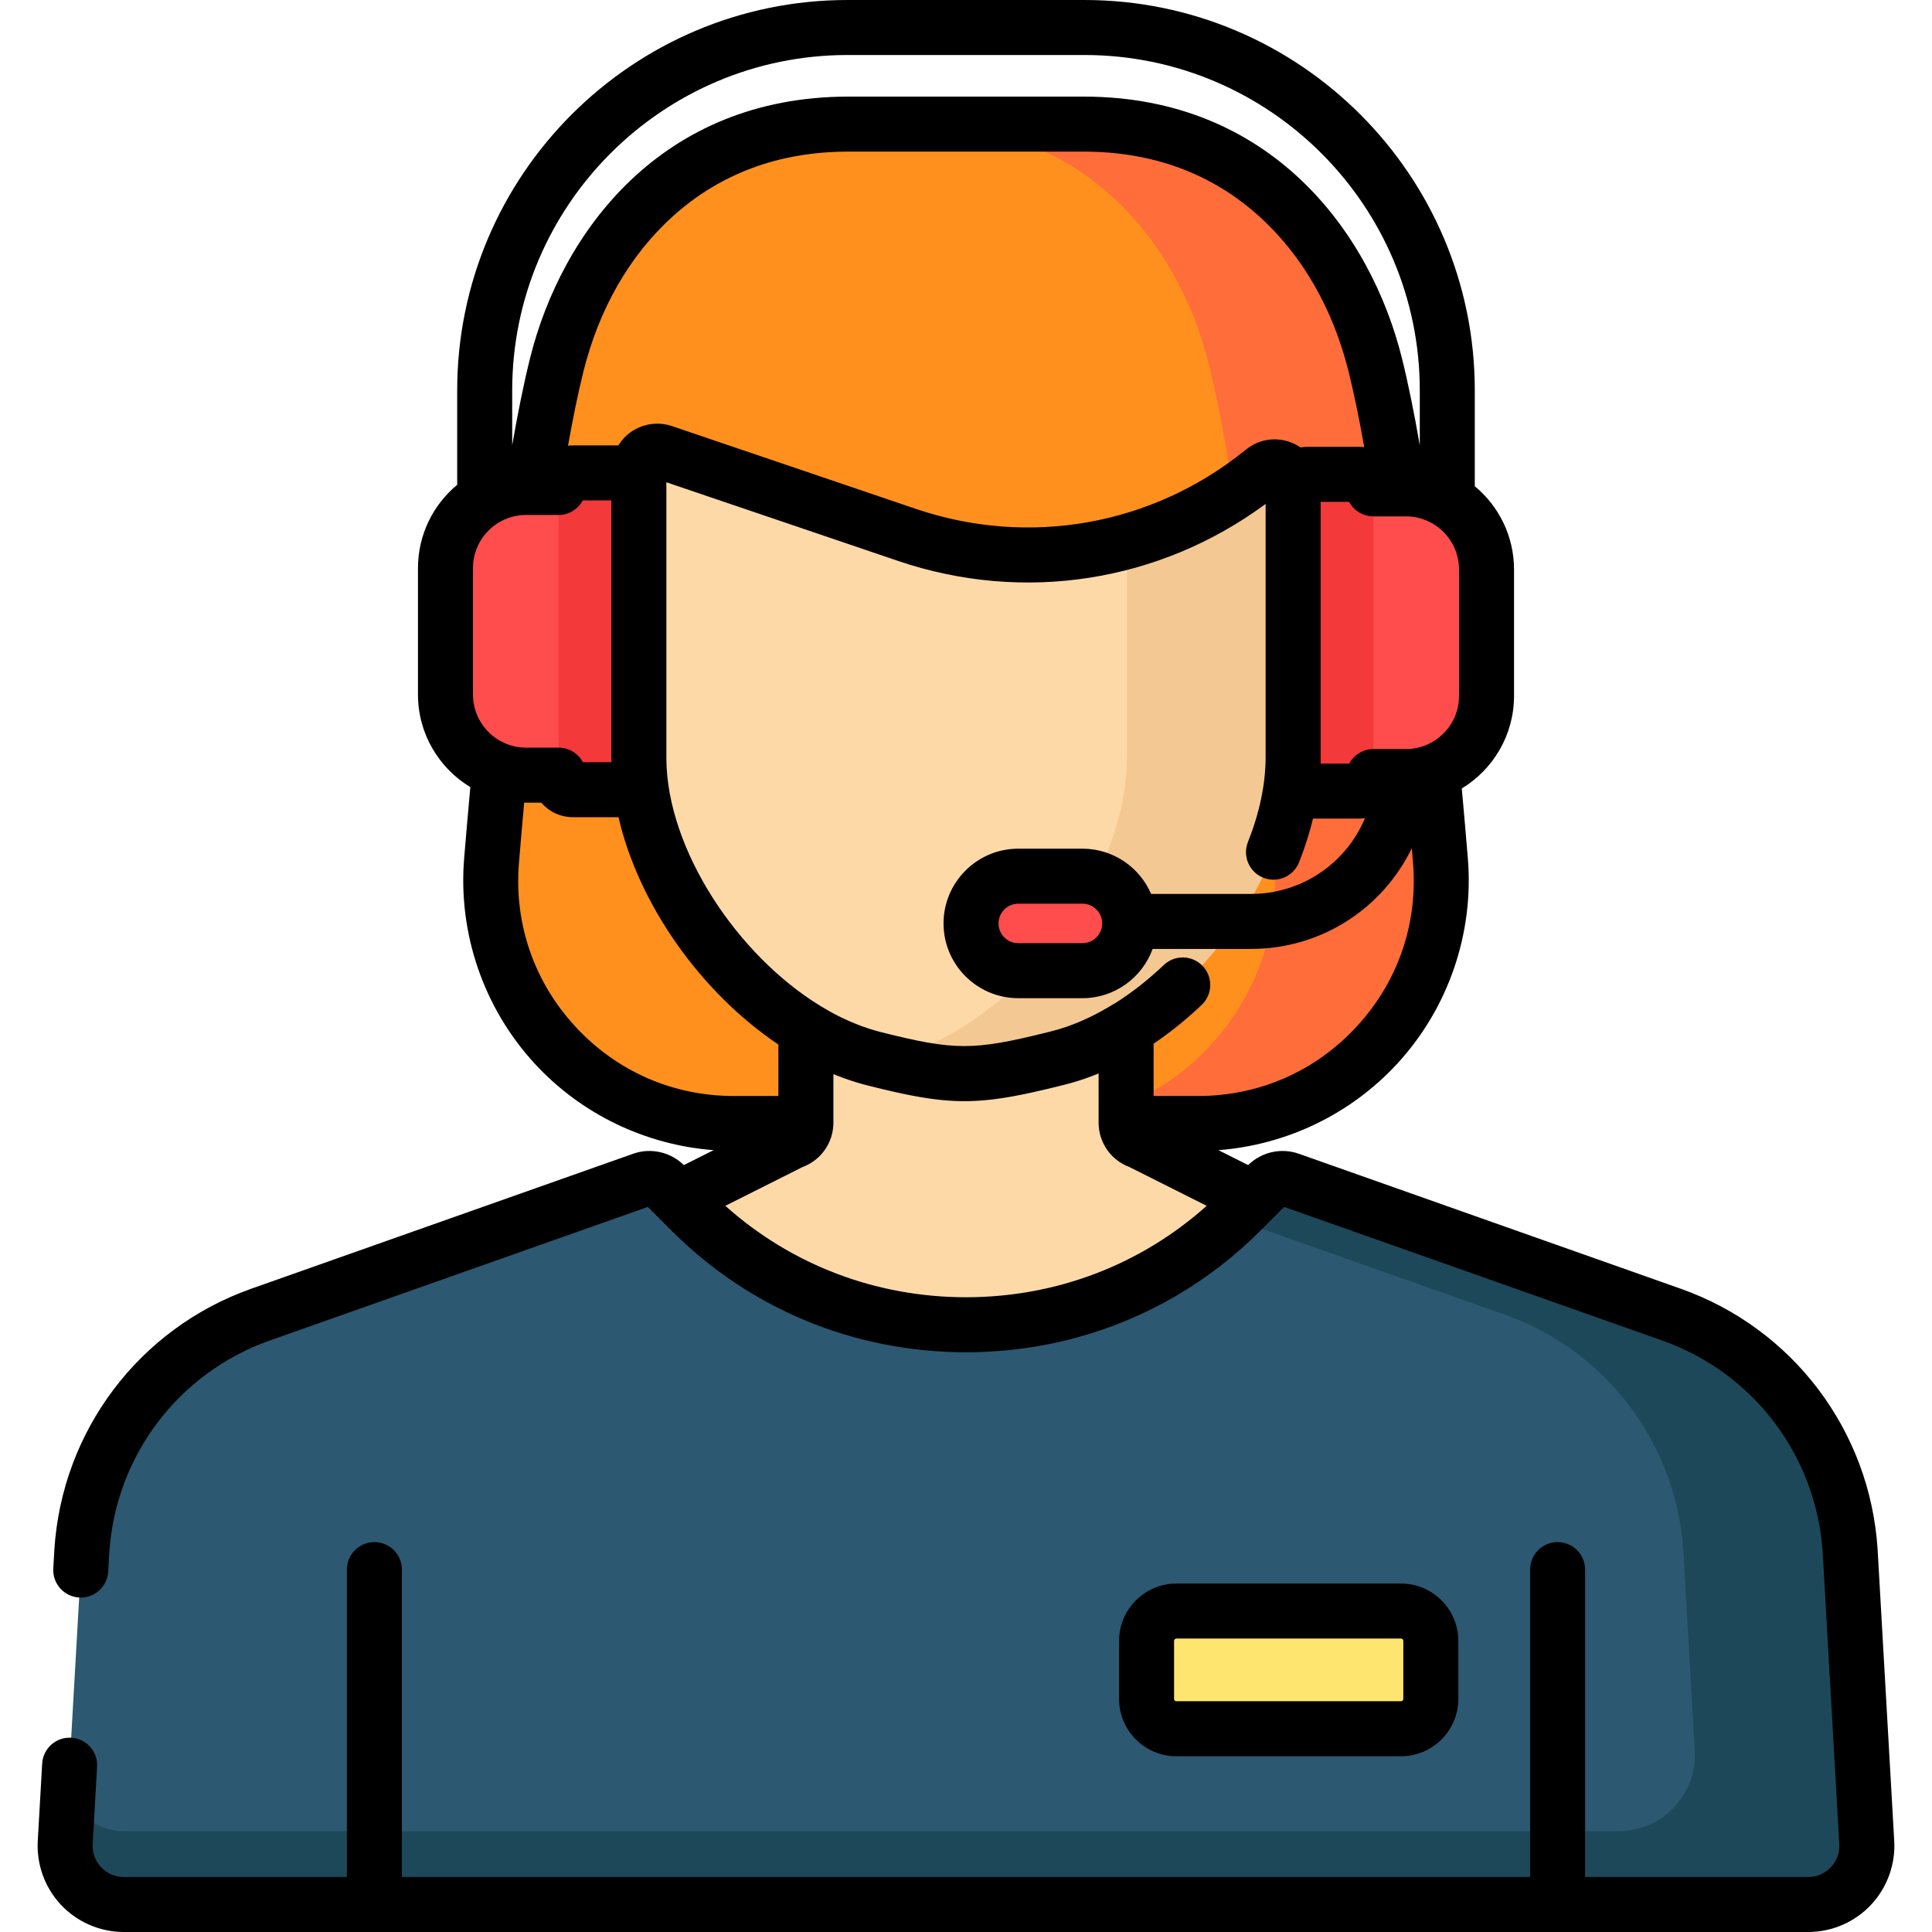 <?xml version="1.0" encoding="UTF-8"?> <!-- Generator: Adobe Illustrator 19.0.0, SVG Export Plug-In . SVG Version: 6.00 Build 0) --> <svg xmlns="http://www.w3.org/2000/svg" xmlns:xlink="http://www.w3.org/1999/xlink" version="1.1" id="Capa_1" x="0px" y="0px" viewBox="0 0 512 512" style="enable-background:new 0 0 512 512;" xml:space="preserve"> <path style="fill:#FF901D;" d="M364.459,96.699c-8.504-34.199-34.594-63.808-77.267-63.808h-62.386 c-42.673,0-68.763,29.609-77.267,63.808c-7.597,30.554-13.531,86.172-17.27,131.343c-3.107,37.533,26.555,69.698,64.216,69.698 h123.027c37.662,0,67.323-32.164,64.216-69.698C377.989,182.871,372.056,127.253,364.459,96.699z"></path> <path style="fill:#FF6D3A;" d="M381.728,228.042c-3.739-45.171-9.672-100.789-17.27-131.343 c-8.504-34.199-34.593-63.808-77.267-63.808h-44.055c42.673,0,68.763,29.609,77.267,63.808 c7.597,30.554,13.531,86.172,17.27,131.343c3.107,37.533-26.554,69.698-64.216,69.698h44.055 C355.174,297.74,384.835,265.575,381.728,228.042z"></path> <g> <path style="fill:#FED9A8;" d="M156.589,195.88h12.705v4.923c0,26.721,19.787,57.084,44.276,72.002l-0.002,24.693 c0,2.319-1.511,4.366-3.727,5.05l-31.152,15.646l4.071,4.077c40.288,40.351,106.214,40.351,146.502,0l4.067-4.074l-31.175-15.649 c-2.215-0.684-3.726-2.731-3.727-5.05l-0.002-24.893c24.502-14.925,44.279-45.259,44.279-71.991v-4.733h12.705 c6.712,0,12.152-5.441,12.152-12.152v-23.801c0-2.417-0.714-4.664-1.931-6.557H146.368c-1.217,1.893-1.931,4.14-1.931,6.557v23.801 C144.437,190.439,149.878,195.88,156.589,195.88z"></path> <path style="fill:#FED9A8;" d="M334.775,124.817c-0.081,0.066-0.165,0.126-0.246,0.192c-26.232,21.192-61.74,27.753-94.15,16.751 l-64.623-21.936c-3.169-1.076-6.456,1.28-6.456,4.626v76.355c0,33.05,30.268,71.683,62.268,79.752 c20.792,5.242,26.875,5.278,47.685,0.103l0.95-0.236c32.111-7.985,62.496-46.672,62.496-79.809v-45.953V128.64 C342.698,124.552,337.948,122.238,334.775,124.817z"></path> </g> <path style="fill:#2C5871;" d="M442.968,348.392l-101.213-35.771c-2.047-0.723-4.326-0.205-5.861,1.332l-6.991,7.002 c-40.097,40.159-105.71,40.159-145.808,0l-6.991-7.002c-1.535-1.537-3.814-2.055-5.861-1.332L69.03,348.392 c-26.9,9.507-45.535,34.181-47.348,62.694l-4.391,77.085c-0.57,8.96,6.533,16.541,15.497,16.541h222.196h2.029h222.196 c8.964,0,16.067-7.581,15.497-16.541l-4.391-77.085C488.503,382.573,469.868,357.899,442.968,348.392z"></path> <path style="fill:#1D4859;" d="M494.706,488.171l-4.391-77.085c-1.813-28.513-20.448-53.187-47.348-62.694l-101.211-35.77 c-2.048-0.724-4.329-0.206-5.863,1.331l-6.991,7.002c-0.682,0.683-1.373,1.352-2.069,2.012l71.94,25.425 c26.901,9.507,45.535,34.181,47.348,62.694l3.011,52.869c0.659,11.574-8.548,21.321-20.141,21.321H32.788 c-6.9,0-12.681-4.499-14.725-10.654l-0.772,13.549c-0.57,8.96,6.533,16.541,15.497,16.541H479.21 C488.174,504.711,495.276,497.131,494.706,488.171z"></path> <path style="fill:#F4C892;" d="M298.643,154.663v45.953c0,33.137-30.385,71.824-62.496,79.809l-0.95,0.236 c-0.551,0.137-1.087,0.268-1.618,0.398c19.196,4.737,25.551,4.605,45.673-0.398l0.95-0.236 c32.111-7.985,62.496-46.672,62.496-79.809v-45.953v-26.022c0-4.089-4.751-6.403-7.923-3.824 c-10.757,8.745-23.087,15.017-36.132,18.62L298.643,154.663L298.643,154.663z"></path> <path style="fill:#FF4C4C;" d="M139.422,205.425h14.612V129.18h-14.612c-11.8,0-21.366,9.566-21.366,21.366v33.513 C118.056,195.859,127.622,205.425,139.422,205.425z"></path> <path style="fill:#F33939;" d="M165.526,209.277h-13.698c-2.09,0-3.785-1.695-3.785-3.785v-76.38c0-2.09,1.695-3.785,3.785-3.785 h13.698c2.09,0,3.785,1.695,3.785,3.785v76.38C169.311,207.583,167.617,209.277,165.526,209.277z"></path> <path style="fill:#FF4C4C;" d="M286.863,257.24h-17.01c-6.915,0-12.521-5.606-12.521-12.521l0,0c0-6.915,5.606-12.521,12.521-12.521 h17.01c6.915,0,12.521,5.606,12.521,12.521l0,0C299.384,251.634,293.778,257.24,286.863,257.24z"></path> <path style="fill:#FEE570;" d="M371.277,458.14h-59.519c-4.366,0-7.906-3.539-7.906-7.906v-15.381c0-4.366,3.539-7.906,7.906-7.906 h59.519c4.366,0,7.906,3.539,7.906,7.906v15.381C379.183,454.6,375.643,458.14,371.277,458.14z"></path> <path style="fill:#FF4C4C;" d="M372.578,205.799h-14.612v-76.245h14.612c11.8,0,21.366,9.566,21.366,21.366v33.513 C393.944,196.234,384.378,205.799,372.578,205.799z"></path> <path style="fill:#F33939;" d="M346.474,209.652h13.698c2.09,0,3.785-1.695,3.785-3.785v-76.38c0-2.09-1.695-3.785-3.785-3.785 h-13.698c-2.09,0-3.785,1.695-3.785,3.785v76.38C342.689,207.957,344.384,209.652,346.474,209.652z"></path> <path d="M501.984,487.757l-4.395-77.133c-2.001-31.481-22.488-58.605-52.193-69.104l-101.214-35.771 c-4.65-1.643-9.902-0.458-13.402,3.013l-7.891-3.961c18.036-1.367,35.079-9.535,47.404-22.923 c13.53-14.696,20.346-34.538,18.7-54.437c-0.489-5.907-1.025-12.109-1.605-18.486c8.292-5.026,13.845-14.137,13.845-24.522V150.92 c0-8.868-4.05-16.806-10.397-22.067v-25.398C390.836,46.41,344.426,0,287.38,0h-62.763c-57.046,0-103.456,46.41-103.456,103.456 v25.025c-6.345,5.26-10.394,13.198-10.394,22.064v33.513c0,10.397,5.567,19.516,13.875,24.539 c-0.592,6.502-1.139,12.825-1.637,18.843c-1.647,19.899,5.169,39.741,18.7,54.437c12.326,13.389,29.37,21.557,47.408,22.923 l-7.892,3.964c-3.499-3.473-8.754-4.659-13.406-3.016L66.602,341.52c-29.705,10.499-50.192,37.623-52.196,69.151l-0.285,4.996 c-0.229,4.019,2.843,7.462,6.862,7.691c4.032,0.224,7.462-2.843,7.692-6.862l0.282-4.948c1.629-25.643,18.313-47.736,42.502-56.285 l100.226-35.421l2.942,2.946c0.001,0.001,0.002,0.002,0.002,0.003l3.308,3.314c20.77,20.802,48.493,32.258,78.062,32.258 c7.392,0,14.669-0.716,21.751-2.115c1.77-0.35,3.529-0.742,5.273-1.177c0.872-0.217,1.741-0.445,2.607-0.684 c18.176-5.005,34.8-14.631,48.431-28.282l3.312-3.317c0.001-0.001,0.003-0.003,0.004-0.005l2.936-2.941l100.226,35.421 c24.189,8.549,40.873,30.642,42.499,56.237l4.394,77.133c0.147,2.308-0.642,4.506-2.223,6.19c-1.573,1.676-3.704,2.6-6,2.6H420.07 v-81.461c0-4.025-3.263-7.289-7.289-7.289s-7.289,3.263-7.289,7.289v81.461H106.504v-81.461c0-4.025-3.263-7.289-7.289-7.289 s-7.289,3.263-7.289,7.289v81.461H32.788c-2.296,0-4.426-0.923-6-2.6c-1.58-1.684-2.37-3.882-2.22-6.237l1.162-20.384 c0.229-4.019-2.843-7.462-6.862-7.691c-4.032-0.224-7.462,2.844-7.692,6.862l-1.159,20.337c-0.399,6.277,1.84,12.506,6.142,17.09 c4.295,4.575,10.356,7.2,16.629,7.2H479.21c6.273,0,12.334-2.625,16.629-7.202C500.141,500.215,502.379,493.986,501.984,487.757z M359.569,272.005c-10.952,11.896-25.888,18.447-42.057,18.447h-11.797v5.728l-0.002-19.586c4.379-2.959,8.651-6.396,12.747-10.288 c2.918-2.773,3.036-7.386,0.264-10.304c-2.773-2.919-7.387-3.035-10.305-0.263c-4.135,3.929-8.441,7.303-12.822,10.068 c-0.159,0.083-0.318,0.165-0.473,0.261c-0.001,0,0,0-0.001,0c-4.193,2.601-8.392,4.627-12.533,6.053 c-0.009,0.003-0.019,0.007-0.028,0.01c-0.619,0.213-1.236,0.407-1.852,0.593c-0.082,0.025-0.165,0.053-0.247,0.077 c-0.675,0.2-1.349,0.384-2.02,0.551l-0.952,0.237c-19.56,4.864-24.51,4.853-44.144-0.098c-0.817-0.206-1.634-0.442-2.45-0.694 c-0.258-0.08-0.517-0.169-0.776-0.253c-0.568-0.186-1.136-0.38-1.702-0.587c-0.288-0.105-0.576-0.213-0.864-0.324 c-0.568-0.219-1.135-0.45-1.701-0.689c-0.254-0.108-0.508-0.211-0.763-0.323c-0.783-0.345-1.564-0.704-2.341-1.087 c-0.025-0.012-0.05-0.023-0.076-0.036c-0.86-0.425-1.716-0.873-2.568-1.343c-0.058-0.032-0.116-0.066-0.174-0.099 c-0.815-0.452-1.626-0.922-2.431-1.413c-0.023-0.014-0.046-0.029-0.07-0.043c-22.188-13.564-40.636-41.567-40.834-65.405v-72.082 c0-0.076-0.01-0.149-0.011-0.225v-1.084l61.447,20.858c33.262,11.291,69.303,5.614,97.366-15.119v67.383 c-0.045,7.016-1.616,14.49-4.685,22.225c-1.485,3.742,0.344,7.978,4.086,9.463c3.737,1.484,7.978-0.344,9.463-4.086 c1.547-3.899,2.767-7.766,3.689-11.588h12.219c0.529,0,1.046-0.05,1.556-0.122c-4.948,11.856-16.623,20.084-30.245,20.084h-26.424 c-3.038-7.046-10.048-11.994-18.195-11.994h-17.01c-10.922,0-19.809,8.887-19.809,19.81s8.887,19.81,19.809,19.81h17.01 c8.546,0,15.823-5.45,18.595-13.049l0,0h26.024c18.783,0,35.001-10.835,42.657-26.718c0.112,1.328,0.221,2.627,0.325,3.881 C375.796,244.726,370.505,260.125,359.569,272.005z M361.539,118.504c-0.449-0.056-0.904-0.09-1.367-0.09h-13.697 c-0.617,0-1.217,0.063-1.807,0.161c-0.517-0.35-1.063-0.668-1.641-0.943c-4.268-2.029-9.19-1.445-12.785,1.48 c-0.103,0.078-0.205,0.158-0.292,0.228c-24.631,19.898-57.239,25.698-87.228,15.519l-64.623-21.936 c-3.708-1.261-7.821-0.648-11.003,1.631c-1.318,0.944-2.4,2.14-3.234,3.485H151.83c-0.809,0-1.597,0.091-2.357,0.257 c0.346-0.075,0.699-0.135,1.056-0.177c1.292-7.243,2.654-13.908,4.084-19.661c4.138-16.64,12.31-30.845,23.634-41.08 c12.626-11.412,28.291-17.198,46.56-17.198h62.385c18.269,0,33.934,5.786,46.56,17.198c11.324,10.235,19.496,24.44,23.634,41.08l0,0 C358.841,104.313,360.227,111.111,361.539,118.504z M292.095,244.719c0,2.885-2.347,5.232-5.232,5.232h-17.01 c-2.885,0-5.232-2.347-5.232-5.232c0-2.886,2.347-5.233,5.232-5.233h17.01C289.748,239.486,292.095,241.833,292.095,244.719z M386.656,150.92v33.513c0,7.762-6.315,14.077-14.078,14.077h-8.622c-2.762,0-5.165,1.568-6.401,3.853h-7.577v-1.427 c0-0.106,0.009-0.214,0.009-0.32v-67.625h7.54c1.228,2.293,3.647,3.853,6.43,3.853h8.622 C380.341,136.843,386.656,143.158,386.656,150.92z M135.738,103.456c0-49.008,39.871-88.879,88.879-88.879h62.763 c49.008,0,88.879,39.871,88.879,88.879v14.547c-1.482-8.531-3.058-16.347-4.728-23.063c-8.334-33.52-34.867-69.338-84.34-69.338 h-62.385c-49.473,0-76.006,35.818-84.34,69.337c-1.67,6.716-3.246,14.53-4.728,23.062L135.738,103.456L135.738,103.456z M125.345,184.059v-33.513c0-7.762,6.315-14.077,14.078-14.077h8.621c2.762,0,5.166-1.568,6.401-3.853h7.567v68.19 c0,0.139,0.01,0.278,0.011,0.417v0.766h-7.549c-1.228-2.293-3.647-3.853-6.43-3.853h-8.621 C131.659,198.136,125.345,191.821,125.345,184.059z M152.429,272.005c-10.937-11.879-16.227-27.279-14.896-43.361 c0.398-4.81,0.86-10.187,1.379-15.943c0,0,0,0-0.001,0c0.171,0.003,0.34,0.013,0.511,0.013h4.017 c2.033,2.358,5.039,3.853,8.389,3.853h12.079c5.408,23.35,21.939,46.518,42.373,60.251l-0.002,19.362v-5.728h-11.794 C178.316,290.451,163.381,283.9,152.429,272.005z M319.537,319.767c-0.989,0.879-1.99,1.738-3.009,2.572 c-0.089,0.073-0.179,0.143-0.268,0.215c-2.149,1.744-4.363,3.387-6.638,4.926c-0.088,0.06-0.175,0.121-0.263,0.181 c-1.09,0.733-2.197,1.438-3.314,2.122c-0.142,0.087-0.283,0.176-0.425,0.262c-1.093,0.662-2.198,1.299-3.315,1.915 c-0.169,0.093-0.337,0.186-0.506,0.279c-1.112,0.605-2.235,1.186-3.369,1.745c-0.171,0.084-0.343,0.168-0.515,0.251 c-1.147,0.556-2.303,1.092-3.471,1.601c-0.152,0.066-0.305,0.13-0.458,0.196c-1.2,0.516-2.409,1.011-3.63,1.476 c-0.099,0.038-0.199,0.073-0.299,0.111c-2.559,0.967-5.162,1.823-7.804,2.566c-0.104,0.029-0.206,0.061-0.31,0.089 c-1.26,0.35-2.53,0.67-3.807,0.969c-0.167,0.039-0.334,0.08-0.502,0.118c-1.244,0.284-2.497,0.541-3.755,0.775 c-0.199,0.037-0.398,0.074-0.597,0.11c-1.248,0.225-2.504,0.425-3.765,0.601c-0.203,0.028-0.407,0.055-0.611,0.082 c-1.272,0.169-2.55,0.315-3.833,0.434c-0.181,0.017-0.362,0.031-0.543,0.046c-1.316,0.114-2.637,0.207-3.965,0.268 c-0.124,0.006-0.249,0.008-0.373,0.014c-1.393,0.059-2.79,0.094-4.193,0.094c-1.403,0-2.801-0.035-4.193-0.094 c-0.124-0.005-0.249-0.008-0.373-0.014c-1.325-0.061-2.644-0.154-3.958-0.268c-0.184-0.016-0.369-0.03-0.553-0.047 c-1.28-0.119-2.554-0.265-3.823-0.433c-0.208-0.028-0.415-0.055-0.623-0.084c-1.257-0.175-2.508-0.375-3.753-0.598 c-0.204-0.037-0.407-0.075-0.611-0.113c-1.252-0.234-2.498-0.489-3.736-0.771c-0.177-0.04-0.353-0.084-0.53-0.125 c-1.267-0.297-2.528-0.614-3.779-0.962c-0.115-0.032-0.229-0.067-0.344-0.099c-1.311-0.369-2.614-0.762-3.906-1.186 c-0.002-0.001-0.003-0.001-0.005-0.002c-1.291-0.425-2.57-0.882-3.841-1.361c-0.113-0.043-0.227-0.083-0.34-0.126 c-1.208-0.461-2.405-0.951-3.593-1.461c-0.165-0.071-0.331-0.14-0.496-0.212c-1.156-0.504-2.301-1.034-3.436-1.585 c-0.184-0.089-0.368-0.178-0.552-0.269c-1.124-0.554-2.237-1.131-3.338-1.729c-0.179-0.097-0.356-0.196-0.534-0.294 c-1.108-0.612-2.205-1.243-3.289-1.9c-0.151-0.092-0.301-0.186-0.452-0.279c-1.109-0.68-2.208-1.38-3.29-2.108 c-0.096-0.064-0.19-0.131-0.285-0.196c-1.131-0.766-2.251-1.553-3.352-2.37c-0.003-0.002-0.006-0.005-0.009-0.007 c-1.098-0.815-2.178-1.66-3.244-2.525c-0.097-0.079-0.196-0.155-0.293-0.235c-1.013-0.828-2.009-1.683-2.992-2.556 c-0.084-0.075-0.17-0.149-0.254-0.225l20.462-10.277c4.917-1.829,8.173-6.473,8.175-11.779l0.001-12.834 c0.394,0.162,0.789,0.309,1.183,0.463c0.617,0.239,1.234,0.473,1.855,0.694c0.699,0.25,1.398,0.487,2.097,0.711 c0.299,0.095,0.598,0.189,0.898,0.28c0.965,0.293,1.931,0.571,2.895,0.814c1.385,0.349,2.71,0.676,3.985,0.982 c0.124,0.03,0.242,0.057,0.364,0.086c0.509,0.121,1.014,0.241,1.507,0.355c0.147,0.034,0.287,0.065,0.432,0.098 c0.463,0.106,0.924,0.212,1.374,0.312c0.13,0.029,0.255,0.055,0.384,0.083c0.454,0.1,0.906,0.199,1.347,0.292 c0.194,0.041,0.381,0.078,0.573,0.118c0.368,0.076,0.738,0.153,1.097,0.225c0.208,0.041,0.409,0.078,0.615,0.118 c0.338,0.065,0.678,0.132,1.009,0.193c0.191,0.035,0.377,0.066,0.566,0.1c0.336,0.06,0.674,0.122,1.005,0.178 c0.198,0.034,0.391,0.063,0.587,0.095c0.314,0.051,0.63,0.104,0.939,0.151c0.206,0.031,0.407,0.058,0.611,0.088 c0.293,0.042,0.587,0.086,0.876,0.125c0.2,0.027,0.396,0.049,0.594,0.074c0.289,0.036,0.58,0.074,0.866,0.107 c0.182,0.021,0.362,0.037,0.543,0.057c0.296,0.031,0.594,0.064,0.887,0.091c0.178,0.016,0.353,0.029,0.529,0.044 c0.293,0.025,0.587,0.051,0.878,0.071c0.177,0.012,0.351,0.021,0.527,0.032c0.288,0.018,0.577,0.037,0.864,0.051 c0.168,0.008,0.335,0.012,0.502,0.019c0.294,0.012,0.589,0.024,0.883,0.031c0.154,0.004,0.307,0.004,0.46,0.006 c0.305,0.005,0.611,0.011,0.917,0.011c0.014,0,0.028,0,0.042,0c0.145,0,0.291-0.004,0.436-0.005c0.296-0.002,0.592-0.004,0.888-0.01 c0.155-0.004,0.311-0.011,0.467-0.015c0.301-0.009,0.603-0.018,0.905-0.032c0.152-0.007,0.306-0.018,0.458-0.026 c0.307-0.016,0.614-0.032,0.923-0.053c0.15-0.01,0.302-0.024,0.453-0.036c0.315-0.024,0.629-0.047,0.947-0.076 c0.137-0.012,0.276-0.028,0.413-0.041c0.335-0.032,0.67-0.065,1.01-0.102c0.128-0.014,0.258-0.032,0.387-0.047 c0.35-0.041,0.701-0.082,1.057-0.128c0.132-0.017,0.268-0.038,0.4-0.056c0.359-0.049,0.717-0.098,1.083-0.152 c0.104-0.016,0.212-0.034,0.317-0.05c0.397-0.061,0.795-0.122,1.201-0.19c0.085-0.014,0.173-0.03,0.258-0.045 c0.43-0.073,0.863-0.147,1.303-0.227c0.057-0.01,0.117-0.022,0.175-0.033c0.471-0.086,0.946-0.175,1.431-0.27 c0.055-0.011,0.113-0.023,0.169-0.034c0.49-0.097,0.986-0.196,1.491-0.301c0.049-0.01,0.101-0.022,0.15-0.032 c0.516-0.108,1.038-0.219,1.571-0.335c0.008-0.002,0.017-0.004,0.026-0.006c2.325-0.509,4.82-1.101,7.544-1.779l0.953-0.237 c0.768-0.191,1.538-0.399,2.307-0.622c2.293-0.663,4.585-1.468,6.868-2.403l0.001,13.024c0,5.305,3.256,9.951,8.175,11.779 l20.467,10.274C319.699,319.623,319.618,319.694,319.537,319.767z"></path> <path d="M371.277,465.428c8.378,0,15.194-6.816,15.194-15.194v-15.38c0-8.378-6.816-15.194-15.194-15.194h-59.519 c-8.378,0-15.194,6.816-15.194,15.194v15.38c0,8.378,6.816,15.194,15.194,15.194H371.277z M311.141,450.234v-15.38 c0-0.34,0.277-0.617,0.617-0.617h59.519c0.34,0,0.617,0.277,0.617,0.617v15.38c0,0.34-0.277,0.617-0.617,0.617h-59.519 C311.418,450.851,311.141,450.574,311.141,450.234z"></path> <g> </g> <g> </g> <g> </g> <g> </g> <g> </g> <g> </g> <g> </g> <g> </g> <g> </g> <g> </g> <g> </g> <g> </g> <g> </g> <g> </g> <g> </g> </svg> 